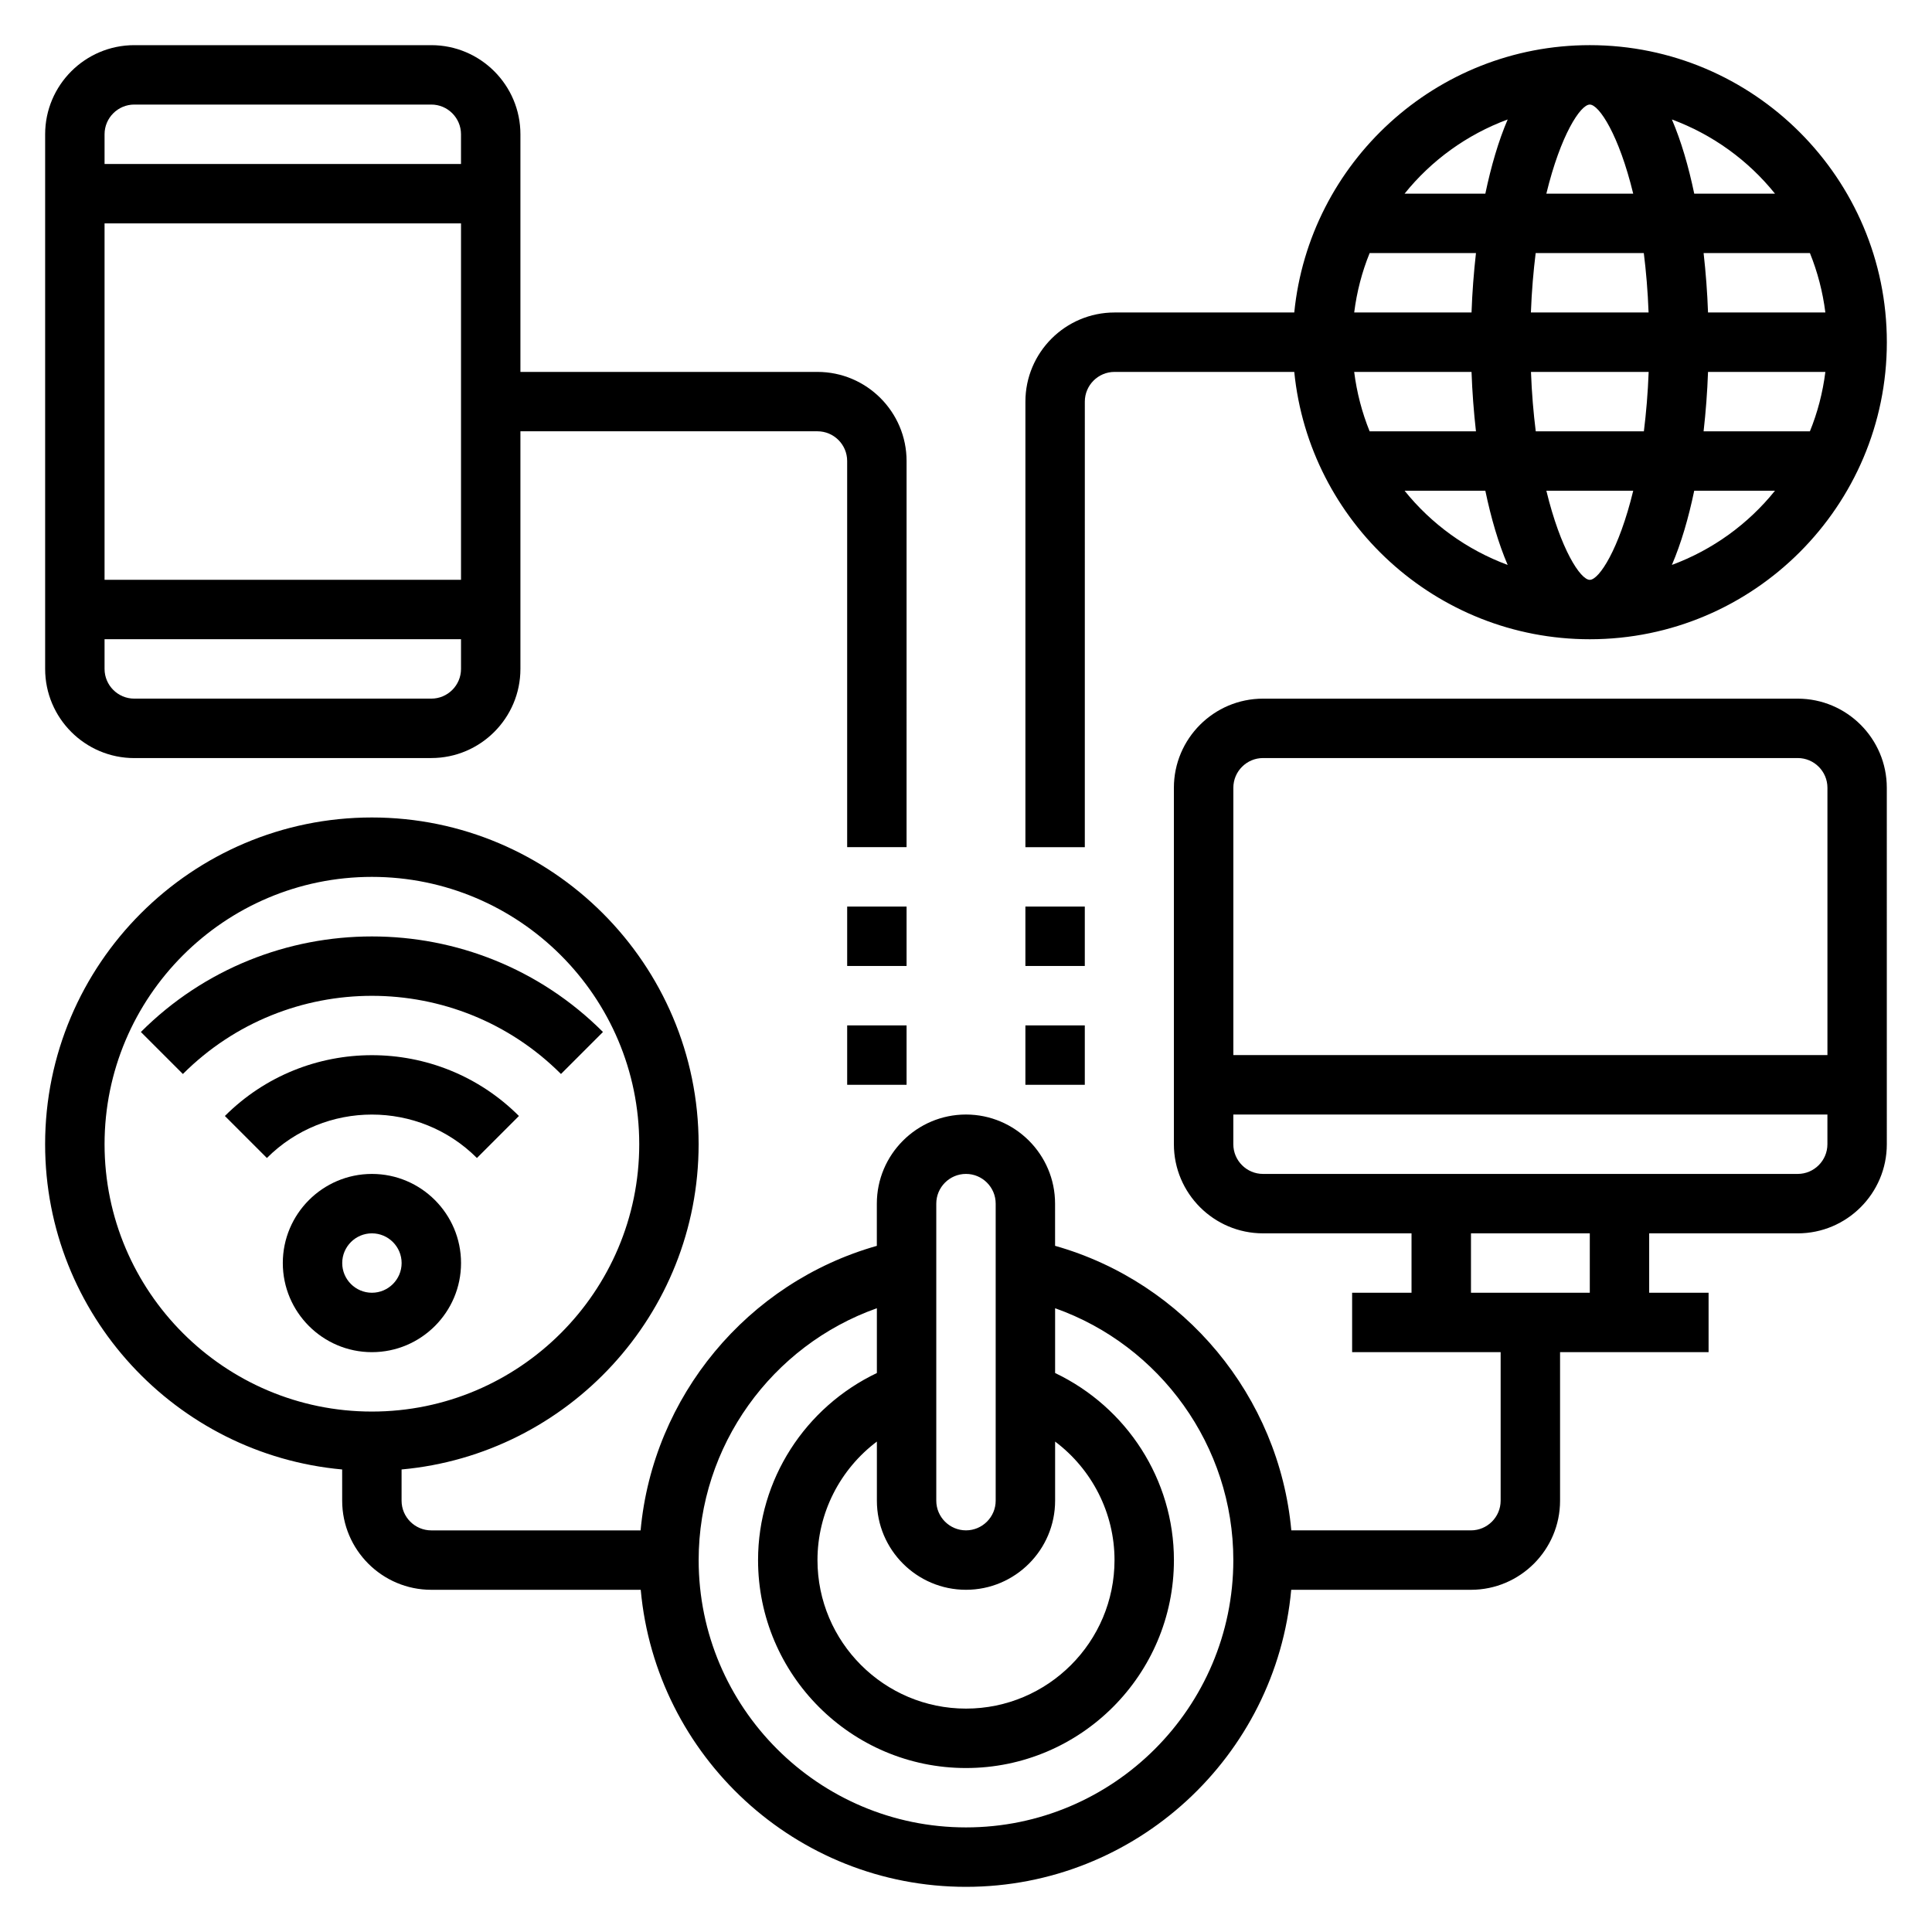 <?xml version="1.0" encoding="UTF-8"?>
<!-- Uploaded to: SVG Repo, www.svgrepo.com, Generator: SVG Repo Mixer Tools -->
<svg fill="#000000" width="800px" height="800px" version="1.1" viewBox="144 144 512 512" xmlns="http://www.w3.org/2000/svg">
 <g>
  <path d="m620.41 329.15h-141.7c-13.02 0-23.617 10.598-23.617 23.617v94.465c0 13.02 10.598 23.617 23.617 23.617h39.359v15.742h-15.742v15.742h39.359v39.359c0 4.336-3.535 7.871-7.871 7.871h-47.602c-3.25-35.496-28.277-65.684-62.605-75.406l-0.004-11.18c0-13.02-10.598-23.617-23.617-23.617-13.02 0-23.617 10.598-23.617 23.617v11.188c-34.328 9.723-59.355 39.918-62.605 75.406l-55.473-0.004c-4.336 0-7.871-3.535-7.871-7.871v-8.273c44.066-3.992 78.719-41.102 78.719-86.191 0-47.742-38.848-86.594-86.594-86.594-47.742 0-86.59 38.852-86.59 86.594 0 45.09 34.652 82.199 78.719 86.191l0.004 8.273c0 13.02 10.598 23.617 23.617 23.617h55.504c3.992 44.066 41.098 78.719 86.191 78.719 45.09 0 82.199-34.652 86.191-78.719h47.633c13.02 0 23.617-10.598 23.617-23.617v-39.359h39.359v-15.742h-15.742v-15.742h39.359c13.02 0 23.617-10.598 23.617-23.617l-0.004-94.469c0-13.02-10.598-23.617-23.617-23.617zm-448.7 118.08c0-39.062 31.789-70.848 70.848-70.848 39.062 0 70.848 31.789 70.848 70.848 0 39.062-31.789 70.848-70.848 70.848-39.062 0-70.848-31.785-70.848-70.848zm228.29 118.08c13.02 0 23.617-10.598 23.617-23.617v-15.664c9.715 7.305 15.742 18.863 15.742 31.41 0 21.703-17.656 39.359-39.359 39.359s-39.359-17.656-39.359-39.359c0-12.547 6.031-24.105 15.742-31.41v15.664c0 13.02 10.594 23.617 23.617 23.617zm-7.875-102.34c0-4.336 3.535-7.871 7.871-7.871 4.336 0 7.871 3.535 7.871 7.871v78.719c0 4.336-3.535 7.871-7.871 7.871-4.336 0-7.871-3.535-7.871-7.871zm7.875 165.31c-39.062 0-70.848-31.789-70.848-70.848 0-30.238 19.383-56.875 47.23-66.738v17.168c-18.996 9.062-31.488 28.238-31.488 49.578 0 30.387 24.719 55.105 55.105 55.105s55.105-24.719 55.105-55.105c0-21.332-12.492-40.516-31.488-49.578v-17.168c27.852 9.863 47.23 36.504 47.23 66.738 0 39.059-31.789 70.848-70.848 70.848zm78.719-283.39h141.7c4.336 0 7.871 3.535 7.871 7.871v70.848h-157.44v-70.848c0-4.336 3.535-7.871 7.871-7.871zm86.594 141.7h-31.488v-15.742h31.488zm55.102-31.488h-141.7c-4.336 0-7.871-3.535-7.871-7.871v-7.871h157.44v7.871c0 4.336-3.535 7.871-7.875 7.871z"/>
  <path d="m179.58 344.89h78.719c13.02 0 23.617-10.598 23.617-23.617v-62.977h78.719c4.336 0 7.871 3.535 7.871 7.871v102.34h15.742l0.004-102.33c0-13.02-10.598-23.617-23.617-23.617h-78.719v-62.977c0-13.02-10.598-23.617-23.617-23.617h-78.719c-13.02 0-23.617 10.598-23.617 23.617v141.7c0 13.02 10.598 23.617 23.617 23.617zm78.719-15.746h-78.719c-4.336 0-7.871-3.535-7.871-7.871v-7.871h94.465v7.871c0 4.34-3.535 7.871-7.875 7.871zm-86.59-31.484v-94.465h94.465v94.465zm7.871-125.95h78.719c4.336 0 7.871 3.535 7.871 7.871v7.871h-94.461v-7.871c0-4.336 3.535-7.871 7.871-7.871z"/>
  <path d="m266.18 478.72c0-13.02-10.598-23.617-23.617-23.617-13.02 0-23.617 10.598-23.617 23.617s10.598 23.617 23.617 23.617c13.02 0 23.617-10.598 23.617-23.617zm-31.488 0c0-4.336 3.535-7.871 7.871-7.871 4.336 0 7.871 3.535 7.871 7.871s-3.535 7.871-7.871 7.871c-4.34 0-7.871-3.535-7.871-7.871z"/>
  <path d="m270.39 450.88 11.133-11.133c-21.484-21.484-56.441-21.484-77.926 0l11.133 11.133c15.34-15.344 40.309-15.344 55.66 0z"/>
  <path d="m292.66 428.62 11.133-11.133c-33.762-33.762-88.703-33.762-122.46 0l11.133 11.133c27.633-27.621 72.566-27.621 100.2 0z"/>
  <path d="m368.51 415.74h15.742v15.742h-15.742z"/>
  <path d="m368.51 384.25h15.742v15.742h-15.742z"/>
  <path d="m415.74 415.74h15.742v15.742h-15.742z"/>
  <path d="m415.74 384.25h15.742v15.742h-15.742z"/>
  <path d="m431.49 250.43c0-4.336 3.535-7.871 7.871-7.871h47.633c3.961 39.723 37.574 70.848 78.32 70.848 43.406 0 78.719-35.312 78.719-78.719s-35.312-78.723-78.719-78.723c-40.754 0-74.359 31.125-78.32 70.848h-47.633c-13.02 0-23.617 10.598-23.617 23.617v118.08h15.742zm133.82-78.719c2.465 0 7.738 8.055 11.508 23.617h-23.02c3.773-15.566 9.047-23.617 11.512-23.617zm14.316 39.359c0.605 4.832 1.055 10.051 1.266 15.742h-31.188c0.211-5.691 0.668-10.91 1.266-15.742zm-14.316 86.594c-2.465 0-7.738-8.055-11.508-23.617h23.02c-3.773 15.562-9.051 23.617-11.512 23.617zm-14.32-39.363c-0.605-4.832-1.055-10.051-1.266-15.742h31.188c-0.211 5.691-0.668 10.91-1.266 15.742zm45.656-15.742h31.094c-0.691 5.496-2.07 10.777-4.094 15.742h-28.176c0.586-5.172 0.988-10.445 1.176-15.742zm31.094-15.746h-31.094c-0.188-5.297-0.59-10.57-1.172-15.742h28.176c2.012 4.969 3.398 10.25 4.09 15.742zm-93.77 0h-31.094c0.691-5.496 2.07-10.777 4.094-15.742h28.176c-0.586 5.172-0.988 10.445-1.176 15.742zm0 15.746c0.188 5.297 0.59 10.57 1.172 15.742h-28.176c-2.016-4.969-3.402-10.25-4.094-15.742zm-17.742 31.488h21.402c1.512 7.234 3.465 13.941 5.918 19.664-10.805-4-20.23-10.84-27.32-19.664zm70.84 19.664c2.457-5.723 4.41-12.43 5.918-19.664h21.402c-7.09 8.824-16.512 15.664-27.32 19.664zm27.324-98.387h-21.402c-1.512-7.234-3.465-13.941-5.918-19.664 10.805 4 20.227 10.84 27.32 19.664zm-70.84-19.664c-2.457 5.723-4.402 12.43-5.922 19.664h-21.402c7.09-8.824 16.516-15.664 27.324-19.664z"/>
 </g>
</svg>